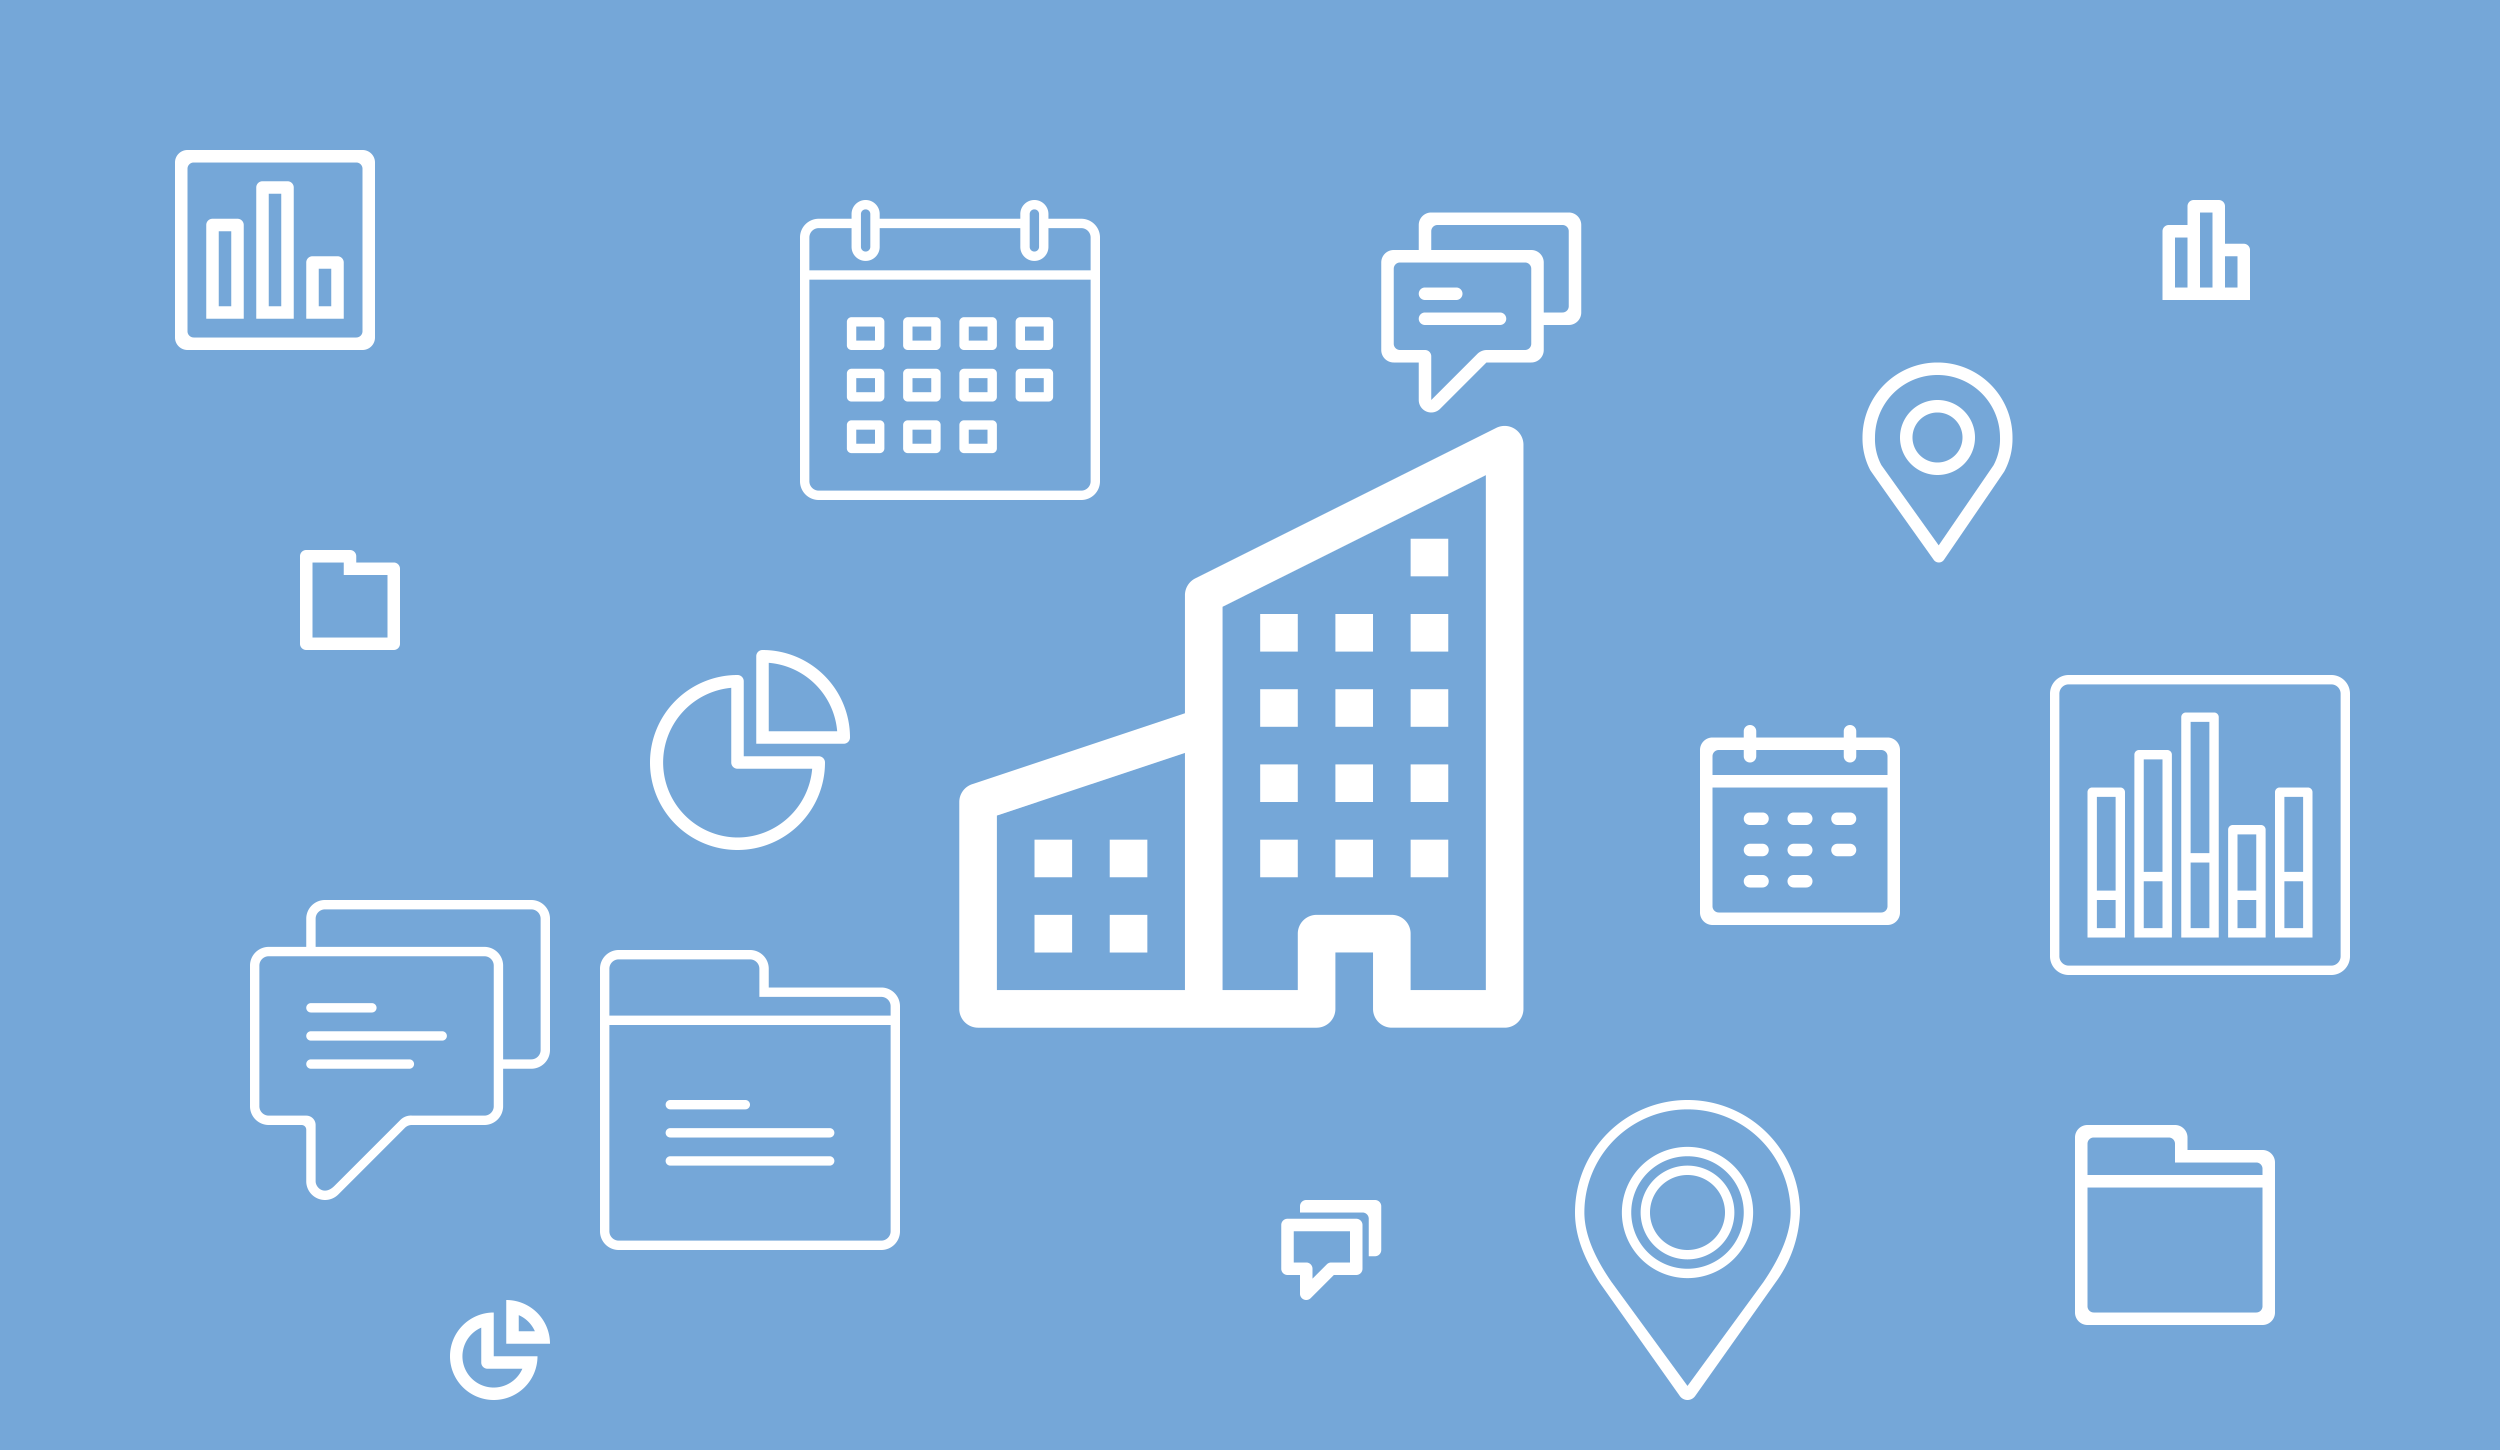 <svg xmlns="http://www.w3.org/2000/svg" width="400" height="232" viewBox="0 0 400 232">
  <g id="Gruppe_419" data-name="Gruppe 419" transform="translate(-336 -1680)">
    <rect id="f9b2d0d773d0e4db844e9a7af127d857" width="400" height="232" transform="translate(336 1680)" fill="#75a7d8"/>
    <path id="Pfad_156" data-name="Pfad 156" d="M88.842.451a3.012,3.012,0,0,1,1.426,2.558V93.276a3.01,3.01,0,0,1-3.009,3.009H69.205A3.01,3.01,0,0,1,66.2,93.276V84.25H60.179v9.027a3.01,3.01,0,0,1-3.009,3.009H3.009A3.01,3.01,0,0,1,0,93.276v-33.1a3.009,3.009,0,0,1,2.058-2.852l34.049-11.35V27.08a3.014,3.014,0,0,1,1.661-2.69L85.911.318a3.009,3.009,0,0,1,2.931.132M36.107,52.319,6.018,62.345V90.267H36.107Zm6.018,37.949H54.161V81.241a3.01,3.01,0,0,1,3.009-3.009H69.205a3.01,3.01,0,0,1,3.009,3.009v9.027H84.25V7.877L42.125,28.939Z" transform="translate(489.485 1748.147)" fill="#fff"/>
    <path id="Pfad_157" data-name="Pfad 157" d="M2,51.143H8.018v6.018H2Zm12.036,0h6.018v6.018H14.036ZM2,63.179H8.018V69.2H2Zm12.036,0h6.018V69.2H14.036ZM38.107,39.107h6.018v6.018H38.107Zm12.036,0h6.018v6.018H50.143ZM38.107,51.143h6.018v6.018H38.107Zm12.036,0h6.018v6.018H50.143ZM62.179,39.107H68.2v6.018H62.179Zm0,12.036H68.2v6.018H62.179ZM38.107,27.071h6.018v6.018H38.107Zm12.036,0h6.018v6.018H50.143Zm12.036,0H68.2v6.018H62.179ZM38.107,15.036h6.018v6.018H38.107Zm12.036,0h6.018v6.018H50.143Zm12.036,0H68.2v6.018H62.179ZM62.179,3H68.2V9.018H62.179Z" transform="translate(499.521 1763.2)" fill="#fff"/>
    <path id="Pfad_883" data-name="Pfad 883" d="M15,2H9V1A1,1,0,0,0,8,0H1A1,1,0,0,0,0,1V15a1,1,0,0,0,1,1H15a1,1,0,0,0,1-1V3a1,1,0,0,0-1-1M14,14H2V2H7V4h7Z" transform="translate(384 1768)" fill="#fff"/>
    <path id="Pfad_884" data-name="Pfad 884" d="M30,4H18V2a2,2,0,0,0-2-2H2A2,2,0,0,0,0,2V30a2,2,0,0,0,2,2H30a2,2,0,0,0,2-2V6a2,2,0,0,0-2-2m0,25a1,1,0,0,1-1,1H3a1,1,0,0,1-1-1V10H30ZM30,8H2V3A1,1,0,0,1,3,2H15a1,1,0,0,1,1,1V6H29a1,1,0,0,1,1,1Z" transform="translate(668 1860)" fill="#fff"/>
    <path id="Pfad_885" data-name="Pfad 885" d="M45,6H27V3a3,3,0,0,0-3-3H3A3,3,0,0,0,0,3V45a3,3,0,0,0,3,3H45a3,3,0,0,0,3-3V9a3,3,0,0,0-3-3m1.5,39A1.5,1.5,0,0,1,45,46.5H3A1.5,1.5,0,0,1,1.5,45V12h45Zm0-34.5H1.5V3A1.5,1.5,0,0,1,3,1.5H24A1.5,1.5,0,0,1,25.5,3V7.5H45A1.5,1.5,0,0,1,46.5,9Z" transform="translate(432 1832)" fill="#fff"/>
    <path id="Pfad_886" data-name="Pfad 886" d="M14.75,45.5h25.5a.75.75,0,0,0,0-1.5H14.75a.75.75,0,0,0,0,1.5" transform="translate(428.5 1821)" fill="#fff"/>
    <path id="Pfad_887" data-name="Pfad 887" d="M14.75,39.5h25.5a.75.75,0,0,0,0-1.5H14.75a.75.75,0,0,0,0,1.5" transform="translate(428.5 1822.5)" fill="#fff"/>
    <path id="Pfad_888" data-name="Pfad 888" d="M14.75,33.5h12a.75.75,0,0,0,0-1.5h-12a.75.75,0,0,0,0,1.5" transform="translate(428.5 1824)" fill="#fff"/>
    <path id="Pfad_890" data-name="Pfad 890" d="M30,2H25V1a1,1,0,0,0-2,0V2H9V1A1,1,0,0,0,7,1V2H2A2,2,0,0,0,0,4V30a2,2,0,0,0,2,2H30a2,2,0,0,0,2-2V4a2,2,0,0,0-2-2m0,27a1,1,0,0,1-1,1H3a1,1,0,0,1-1-1V10H30ZM30,8H2V5A1,1,0,0,1,3,4H7V5A1,1,0,0,0,9,5V4H23V5a1,1,0,0,0,2,0V4h4a1,1,0,0,1,1,1Z" transform="translate(608 1796)" fill="#fff"/>
    <path id="Pfad_891" data-name="Pfad 891" d="M8,16h2a1,1,0,0,0,0-2H8a1,1,0,0,0,0,2" transform="translate(608 1796)" fill="#fff"/>
    <path id="Pfad_892" data-name="Pfad 892" d="M22,16h2a1,1,0,0,0,0-2H22a1,1,0,0,0,0,2" transform="translate(608 1796)" fill="#fff"/>
    <path id="Pfad_893" data-name="Pfad 893" d="M15,16h2a1,1,0,0,0,0-2H15a1,1,0,0,0,0,2" transform="translate(608 1796)" fill="#fff"/>
    <path id="Pfad_894" data-name="Pfad 894" d="M8,21h2a1,1,0,0,0,0-2H8a1,1,0,0,0,0,2" transform="translate(608 1796)" fill="#fff"/>
    <path id="Pfad_895" data-name="Pfad 895" d="M22,21h2a1,1,0,0,0,0-2H22a1,1,0,0,0,0,2" transform="translate(608 1796)" fill="#fff"/>
    <path id="Pfad_896" data-name="Pfad 896" d="M15,21h2a1,1,0,0,0,0-2H15a1,1,0,0,0,0,2" transform="translate(608 1796)" fill="#fff"/>
    <path id="Pfad_897" data-name="Pfad 897" d="M8,26h2a1,1,0,0,0,0-2H8a1,1,0,0,0,0,2" transform="translate(608 1796)" fill="#fff"/>
    <path id="Pfad_898" data-name="Pfad 898" d="M15,26h2a1,1,0,0,0,0-2H15a1,1,0,0,0,0,2" transform="translate(608 1796)" fill="#fff"/>
    <path id="Pfad_899" data-name="Pfad 899" d="M10.75,52.25h4.5A.749.749,0,0,0,16,51.5V47.75a.749.749,0,0,0-.75-.75h-4.5a.749.749,0,0,0-.75.75V51.5a.749.749,0,0,0,.75.75m.75-3.75h3v2.25h-3Z" transform="translate(461.5 1700.25)" fill="#fff"/>
    <path id="Pfad_900" data-name="Pfad 900" d="M22.75,52.25h4.5A.749.749,0,0,0,28,51.5V47.75a.749.749,0,0,0-.75-.75h-4.5a.749.749,0,0,0-.75.75V51.5a.749.749,0,0,0,.75.75m.75-3.75h3v2.25h-3Z" transform="translate(458.5 1700.25)" fill="#fff"/>
    <path id="Pfad_901" data-name="Pfad 901" d="M34.75,52.25h4.5A.749.749,0,0,0,40,51.5V47.75a.749.749,0,0,0-.75-.75h-4.5a.749.749,0,0,0-.75.75V51.5a.749.749,0,0,0,.75.75m.75-3.75h3v2.25h-3Z" transform="translate(455.5 1700.25)" fill="#fff"/>
    <path id="Pfad_902" data-name="Pfad 902" d="M10.75,41.25h4.5A.749.749,0,0,0,16,40.5V36.75a.749.749,0,0,0-.75-.75h-4.5a.749.749,0,0,0-.75.75V40.5a.749.749,0,0,0,.75.75m.75-3.75h3v2.25h-3Z" transform="translate(461.5 1703)" fill="#fff"/>
    <path id="Pfad_903" data-name="Pfad 903" d="M22.75,41.25h4.5A.749.749,0,0,0,28,40.5V36.75a.749.749,0,0,0-.75-.75h-4.5a.749.749,0,0,0-.75.75V40.5a.749.749,0,0,0,.75.75m.75-3.75h3v2.25h-3Z" transform="translate(458.5 1703)" fill="#fff"/>
    <path id="Pfad_904" data-name="Pfad 904" d="M34.75,41.25h4.5A.749.749,0,0,0,40,40.5V36.75a.749.749,0,0,0-.75-.75h-4.5a.749.749,0,0,0-.75.75V40.5a.749.749,0,0,0,.75.75m.75-3.75h3v2.25h-3Z" transform="translate(455.5 1703)" fill="#fff"/>
    <path id="Pfad_905" data-name="Pfad 905" d="M46.75,41.25h4.5A.749.749,0,0,0,52,40.5V36.75a.749.749,0,0,0-.75-.75h-4.5a.749.749,0,0,0-.75.75V40.5a.749.749,0,0,0,.75.75m.75-3.75h3v2.25h-3Z" transform="translate(452.5 1703)" fill="#fff"/>
    <path id="Pfad_906" data-name="Pfad 906" d="M10.75,30.25h4.5A.749.749,0,0,0,16,29.5V25.75a.749.749,0,0,0-.75-.75h-4.5a.749.749,0,0,0-.75.75V29.5a.749.749,0,0,0,.75.75m.75-3.75h3v2.25h-3Z" transform="translate(461.5 1705.75)" fill="#fff"/>
    <path id="Pfad_907" data-name="Pfad 907" d="M22.75,30.25h4.5A.749.749,0,0,0,28,29.5V25.75a.749.749,0,0,0-.75-.75h-4.5a.749.749,0,0,0-.75.75V29.5a.749.749,0,0,0,.75.75m.75-3.75h3v2.25h-3Z" transform="translate(458.5 1705.75)" fill="#fff"/>
    <path id="Pfad_908" data-name="Pfad 908" d="M34.75,30.25h4.5A.749.749,0,0,0,40,29.5V25.75a.749.749,0,0,0-.75-.75h-4.5a.749.749,0,0,0-.75.75V29.5a.749.749,0,0,0,.75.75m.75-3.75h3v2.25h-3Z" transform="translate(455.5 1705.75)" fill="#fff"/>
    <path id="Pfad_909" data-name="Pfad 909" d="M46.75,30.25h4.5A.749.749,0,0,0,52,29.5V25.75a.749.749,0,0,0-.75-.75h-4.5a.749.749,0,0,0-.75.75V29.5a.749.749,0,0,0,.75.75m.75-3.75h3v2.25h-3Z" transform="translate(452.5 1705.75)" fill="#fff"/>
    <path id="Pfad_910" data-name="Pfad 910" d="M45,3H39.75V2.25a2.25,2.25,0,0,0-4.5,0V3H12.75V2.25a2.25,2.25,0,0,0-4.5,0V3H3A3,3,0,0,0,0,6V45a3,3,0,0,0,3,3H45a3,3,0,0,0,3-3V6a3,3,0,0,0-3-3m-8.25-.75a.75.75,0,0,1,1.5,0V7.5a.75.75,0,0,1-1.5,0V2.25Zm-27,0a.75.75,0,0,1,1.5,0V7.5a.75.75,0,0,1-1.5,0V2.25ZM46.5,45A1.5,1.5,0,0,1,45,46.5H3A1.5,1.5,0,0,1,1.5,45V12.75h45Zm0-33.75H1.5V6A1.5,1.5,0,0,1,3,4.5H8.25v3a2.25,2.25,0,0,0,4.5,0v-3h22.5v3a2.25,2.25,0,0,0,4.5,0v-3H45A1.5,1.5,0,0,1,46.5,6Z" transform="translate(464 1712)" fill="#fff"/>
    <path id="Pfad_911" data-name="Pfad 911" d="M16,7A7,7,0,0,0,9,0V7ZM11,2.422A5.014,5.014,0,0,1,13.578,5H11Z" transform="translate(408 1888)" fill="#fff"/>
    <path id="Pfad_912" data-name="Pfad 912" d="M7,2a7,7,0,1,0,7,7H7Zm4.578,9A5,5,0,1,1,5,4.422V10a1,1,0,0,0,1,1Z" transform="translate(408 1888)" fill="#fff"/>
    <path id="Pfad_913" data-name="Pfad 913" d="M18,0a1,1,0,0,0-1,1V15H31a1,1,0,0,0,1-1A14,14,0,0,0,18,0m1,13V2.051A11.989,11.989,0,0,1,29.949,13Z" transform="translate(440 1784)" fill="#fff"/>
    <path id="Pfad_914" data-name="Pfad 914" d="M27,17H15V5a1,1,0,0,0-1-1A14,14,0,1,0,28,18a1,1,0,0,0-1-1M14,30A12,12,0,0,1,13,6.051V18a1,1,0,0,0,1,1H25.949A12,12,0,0,1,14,30" transform="translate(440 1784)" fill="#fff"/>
    <path id="Pfad_918" data-name="Pfad 918" d="M14,8a1,1,0,0,0-1-1H10V1A1,1,0,0,0,9,0H5A1,1,0,0,0,4,1V4H1A1,1,0,0,0,0,5V16H14ZM4,14H2V6H4ZM8,8v6H6V2H8Zm4,6H10V9h2Z" transform="translate(682 1712)" fill="#fff"/>
    <path id="Pfad_919" data-name="Pfad 919" d="M30,0H2A2,2,0,0,0,0,2V30a2,2,0,0,0,2,2H30a2,2,0,0,0,2-2V2a2,2,0,0,0-2-2m0,29a1,1,0,0,1-1,1H3a1,1,0,0,1-1-1V3A1,1,0,0,1,3,2H29a1,1,0,0,1,1,1Z" transform="translate(364 1704)" fill="#fff"/>
    <path id="Pfad_920" data-name="Pfad 920" d="M26,17H22a1,1,0,0,0-1,1v9h6V18a1,1,0,0,0-1-1m-1,8H23V19h2Z" transform="translate(364 1704)" fill="#fff"/>
    <path id="Pfad_921" data-name="Pfad 921" d="M18,5H14a1,1,0,0,0-1,1V27h6V6a1,1,0,0,0-1-1M17,25H15V7h2Z" transform="translate(364 1704)" fill="#fff"/>
    <path id="Pfad_922" data-name="Pfad 922" d="M10,11H6a1,1,0,0,0-1,1V27h6V12a1,1,0,0,0-1-1M9,25H7V13H9Z" transform="translate(364 1704)" fill="#fff"/>
    <path id="Pfad_923" data-name="Pfad 923" d="M45,0H3A3,3,0,0,0,0,3V45a3,3,0,0,0,3,3H45a3,3,0,0,0,3-3V3a3,3,0,0,0-3-3m1.5,45A1.5,1.5,0,0,1,45,46.5H3A1.5,1.5,0,0,1,1.5,45V3A1.5,1.5,0,0,1,3,1.5H45A1.5,1.5,0,0,1,46.5,3Z" transform="translate(664 1788)" fill="#fff"/>
    <path id="Pfad_924" data-name="Pfad 924" d="M33.25,8h-4.5a.749.749,0,0,0-.75.75V44h6V8.75A.749.749,0,0,0,33.25,8M32.5,42.5h-3V32h3Zm0-12h-3V9.5h3Z" transform="translate(657 1786)" fill="#fff"/>
    <path id="Pfad_925" data-name="Pfad 925" d="M23.25,16h-4.5a.749.749,0,0,0-.75.75V46h6V16.75a.749.749,0,0,0-.75-.75M22.5,44.5h-3V37h3Zm0-9h-3v-18h3Z" transform="translate(659.5 1784)" fill="#fff"/>
    <path id="Pfad_926" data-name="Pfad 926" d="M53.25,24h-4.5a.749.749,0,0,0-.75.75V48h6V24.75a.749.749,0,0,0-.75-.75M52.5,46.5h-3V39h3Zm0-9h-3v-12h3Z" transform="translate(652 1782)" fill="#fff"/>
    <path id="Pfad_927" data-name="Pfad 927" d="M43.25,32h-4.5a.749.749,0,0,0-.75.75V50h6V32.75a.749.749,0,0,0-.75-.75M42.5,48.5h-3V44h3Zm0-6h-3v-9h3Z" transform="translate(654.5 1780)" fill="#fff"/>
    <path id="Pfad_928" data-name="Pfad 928" d="M13.25,24H8.75a.749.749,0,0,0-.75.75V48h6V24.75a.749.749,0,0,0-.75-.75M12.5,46.5h-3V42h3Zm0-6h-3v-15h3Z" transform="translate(662 1782)" fill="#fff"/>
    <path id="Pfad_929" data-name="Pfad 929" d="M12,3H1A1,1,0,0,0,0,4v7a1,1,0,0,0,1,1H3v3a1,1,0,0,0,.617.924A.987.987,0,0,0,4,16a1,1,0,0,0,.707-.293L8.414,12H12a1,1,0,0,0,1-1V4a1,1,0,0,0-1-1m-1,7H8a1,1,0,0,0-.707.293L5,12.586V11a1,1,0,0,0-1-1H2V5h9Z" transform="translate(541 1872)" fill="#fff" fill-rule="evenodd"/>
    <path id="Pfad_930" data-name="Pfad 930" d="M15,0H4A1,1,0,0,0,3,1V2H13a1,1,0,0,1,1,1V9h1a1,1,0,0,0,1-1V1a1,1,0,0,0-1-1" transform="translate(541 1872)" fill="#fff" fill-rule="evenodd"/>
    <path id="Pfad_931" data-name="Pfad 931" d="M30,0H8A2,2,0,0,0,6,2V6H2A2,2,0,0,0,0,8V22a2,2,0,0,0,2,2H6v6a2,2,0,0,0,3.414,1.414L16.828,24H24a2,2,0,0,0,2-2V18h4a2,2,0,0,0,2-2V2a2,2,0,0,0-2-2M24,21a1,1,0,0,1-1,1H16.828a2.2,2.2,0,0,0-1.414.586L8,30V23a1,1,0,0,0-1-1H3a1,1,0,0,1-1-1V9A1,1,0,0,1,3,8H23a1,1,0,0,1,1,1Zm6-6a1,1,0,0,1-1,1H26V8a2,2,0,0,0-2-2H8V3A1,1,0,0,1,9,2H29a1,1,0,0,1,1,1Z" transform="translate(557 1714)" fill="#fff"/>
    <path id="Pfad_932" data-name="Pfad 932" d="M7,14h5a1,1,0,0,0,0-2H7a1,1,0,0,0,0,2" transform="translate(557 1714)" fill="#fff"/>
    <path id="Pfad_933" data-name="Pfad 933" d="M19,16H7a1,1,0,0,0,0,2H19a1,1,0,0,0,0-2" transform="translate(557 1714)" fill="#fff"/>
    <path id="Pfad_934" data-name="Pfad 934" d="M45,0H12A3,3,0,0,0,9,3V7.5H3a3,3,0,0,0-3,3V33a3,3,0,0,0,3,3H8.25a.749.749,0,0,1,.75.75V45a3,3,0,0,0,5.121,2.121L24.738,36.5a1.6,1.6,0,0,1,1.254-.5H37.5a3,3,0,0,0,3-3V27H45a3,3,0,0,0,3-3V3a3,3,0,0,0-3-3M39,33a1.5,1.5,0,0,1-1.5,1.5H25.992A2.406,2.406,0,0,0,24,35.25L13.5,45.75c-1.606,1.606-3,.293-3-.75V36A1.5,1.5,0,0,0,9,34.5H3A1.5,1.5,0,0,1,1.5,33V10.5A1.5,1.5,0,0,1,3,9H37.5A1.5,1.5,0,0,1,39,10.5Zm7.5-9A1.5,1.5,0,0,1,45,25.5H40.5v-15a3,3,0,0,0-3-3h-27V3A1.5,1.5,0,0,1,12,1.5H45A1.5,1.5,0,0,1,46.5,3Z" transform="translate(376 1824)" fill="#fff"/>
    <path id="Pfad_935" data-name="Pfad 935" d="M12.75,23.5H22.5a.75.75,0,0,0,0-1.5H12.75a.75.75,0,0,0,0,1.5" transform="translate(373 1818.5)" fill="#fff"/>
    <path id="Pfad_936" data-name="Pfad 936" d="M33.75,28h-21a.75.75,0,0,0,0,1.5h21a.75.75,0,0,0,0-1.5" transform="translate(373 1817)" fill="#fff"/>
    <path id="Pfad_937" data-name="Pfad 937" d="M28.5,34H12.75a.75.75,0,0,0,0,1.5H28.5a.75.75,0,0,0,0-1.5" transform="translate(373 1815.5)" fill="#fff"/>
    <path id="Pfad_940" data-name="Pfad 940" d="M12,0A12,12,0,0,0,0,12a11,11,0,0,0,1.232,5.209C1.26,17.339,11.4,31.581,11.4,31.581a1,1,0,0,0,.813.419h.01a1,1,0,0,0,.815-.434s9.621-14.081,9.64-14.121A10.984,10.984,0,0,0,24,12,12,12,0,0,0,12,0m8.972,16.435L12.191,29.256,3.022,16.419A8.815,8.815,0,0,1,2,12a10,10,0,0,1,20,0,8.818,8.818,0,0,1-1.028,4.435" transform="translate(634 1738)" fill="#fff"/>
    <path id="Pfad_941" data-name="Pfad 941" d="M12,6a6,6,0,1,0,6,6,6,6,0,0,0-6-6m0,10a4,4,0,1,1,4-4,4,4,0,0,1-4,4" transform="translate(634 1738)" fill="#fff"/>
    <path id="Pfad_942" data-name="Pfad 942" d="M18,0A18,18,0,0,0,0,18c0,4.258,1.877,8,3.954,11.25L16.776,47.367a1.5,1.5,0,0,0,2.448,0L32.047,29.25A20.161,20.161,0,0,0,36,18,18,18,0,0,0,18,0M30.065,29.25h-.007L18,45.75,5.942,29.25H5.935C4.1,26.6,1.5,22.349,1.5,18a16.5,16.5,0,0,1,33,0c0,4.349-2.789,8.836-4.435,11.25" transform="translate(588 1856)" fill="#fff"/>
    <path id="Pfad_943" data-name="Pfad 943" d="M21.5,14A7.5,7.5,0,1,0,29,21.5,7.5,7.5,0,0,0,21.5,14m0,13.5a6,6,0,1,1,6-6,6,6,0,0,1-6,6" transform="translate(584.5 1852.5)" fill="#fff"/>
    <path id="Pfad_944" data-name="Pfad 944" d="M20.5,10A10.5,10.5,0,1,0,31,20.5,10.5,10.5,0,0,0,20.5,10m0,19.5a9,9,0,1,1,9-9,9,9,0,0,1-9,9" transform="translate(585.5 1853.5)" fill="#fff"/>
  </g>
</svg>
